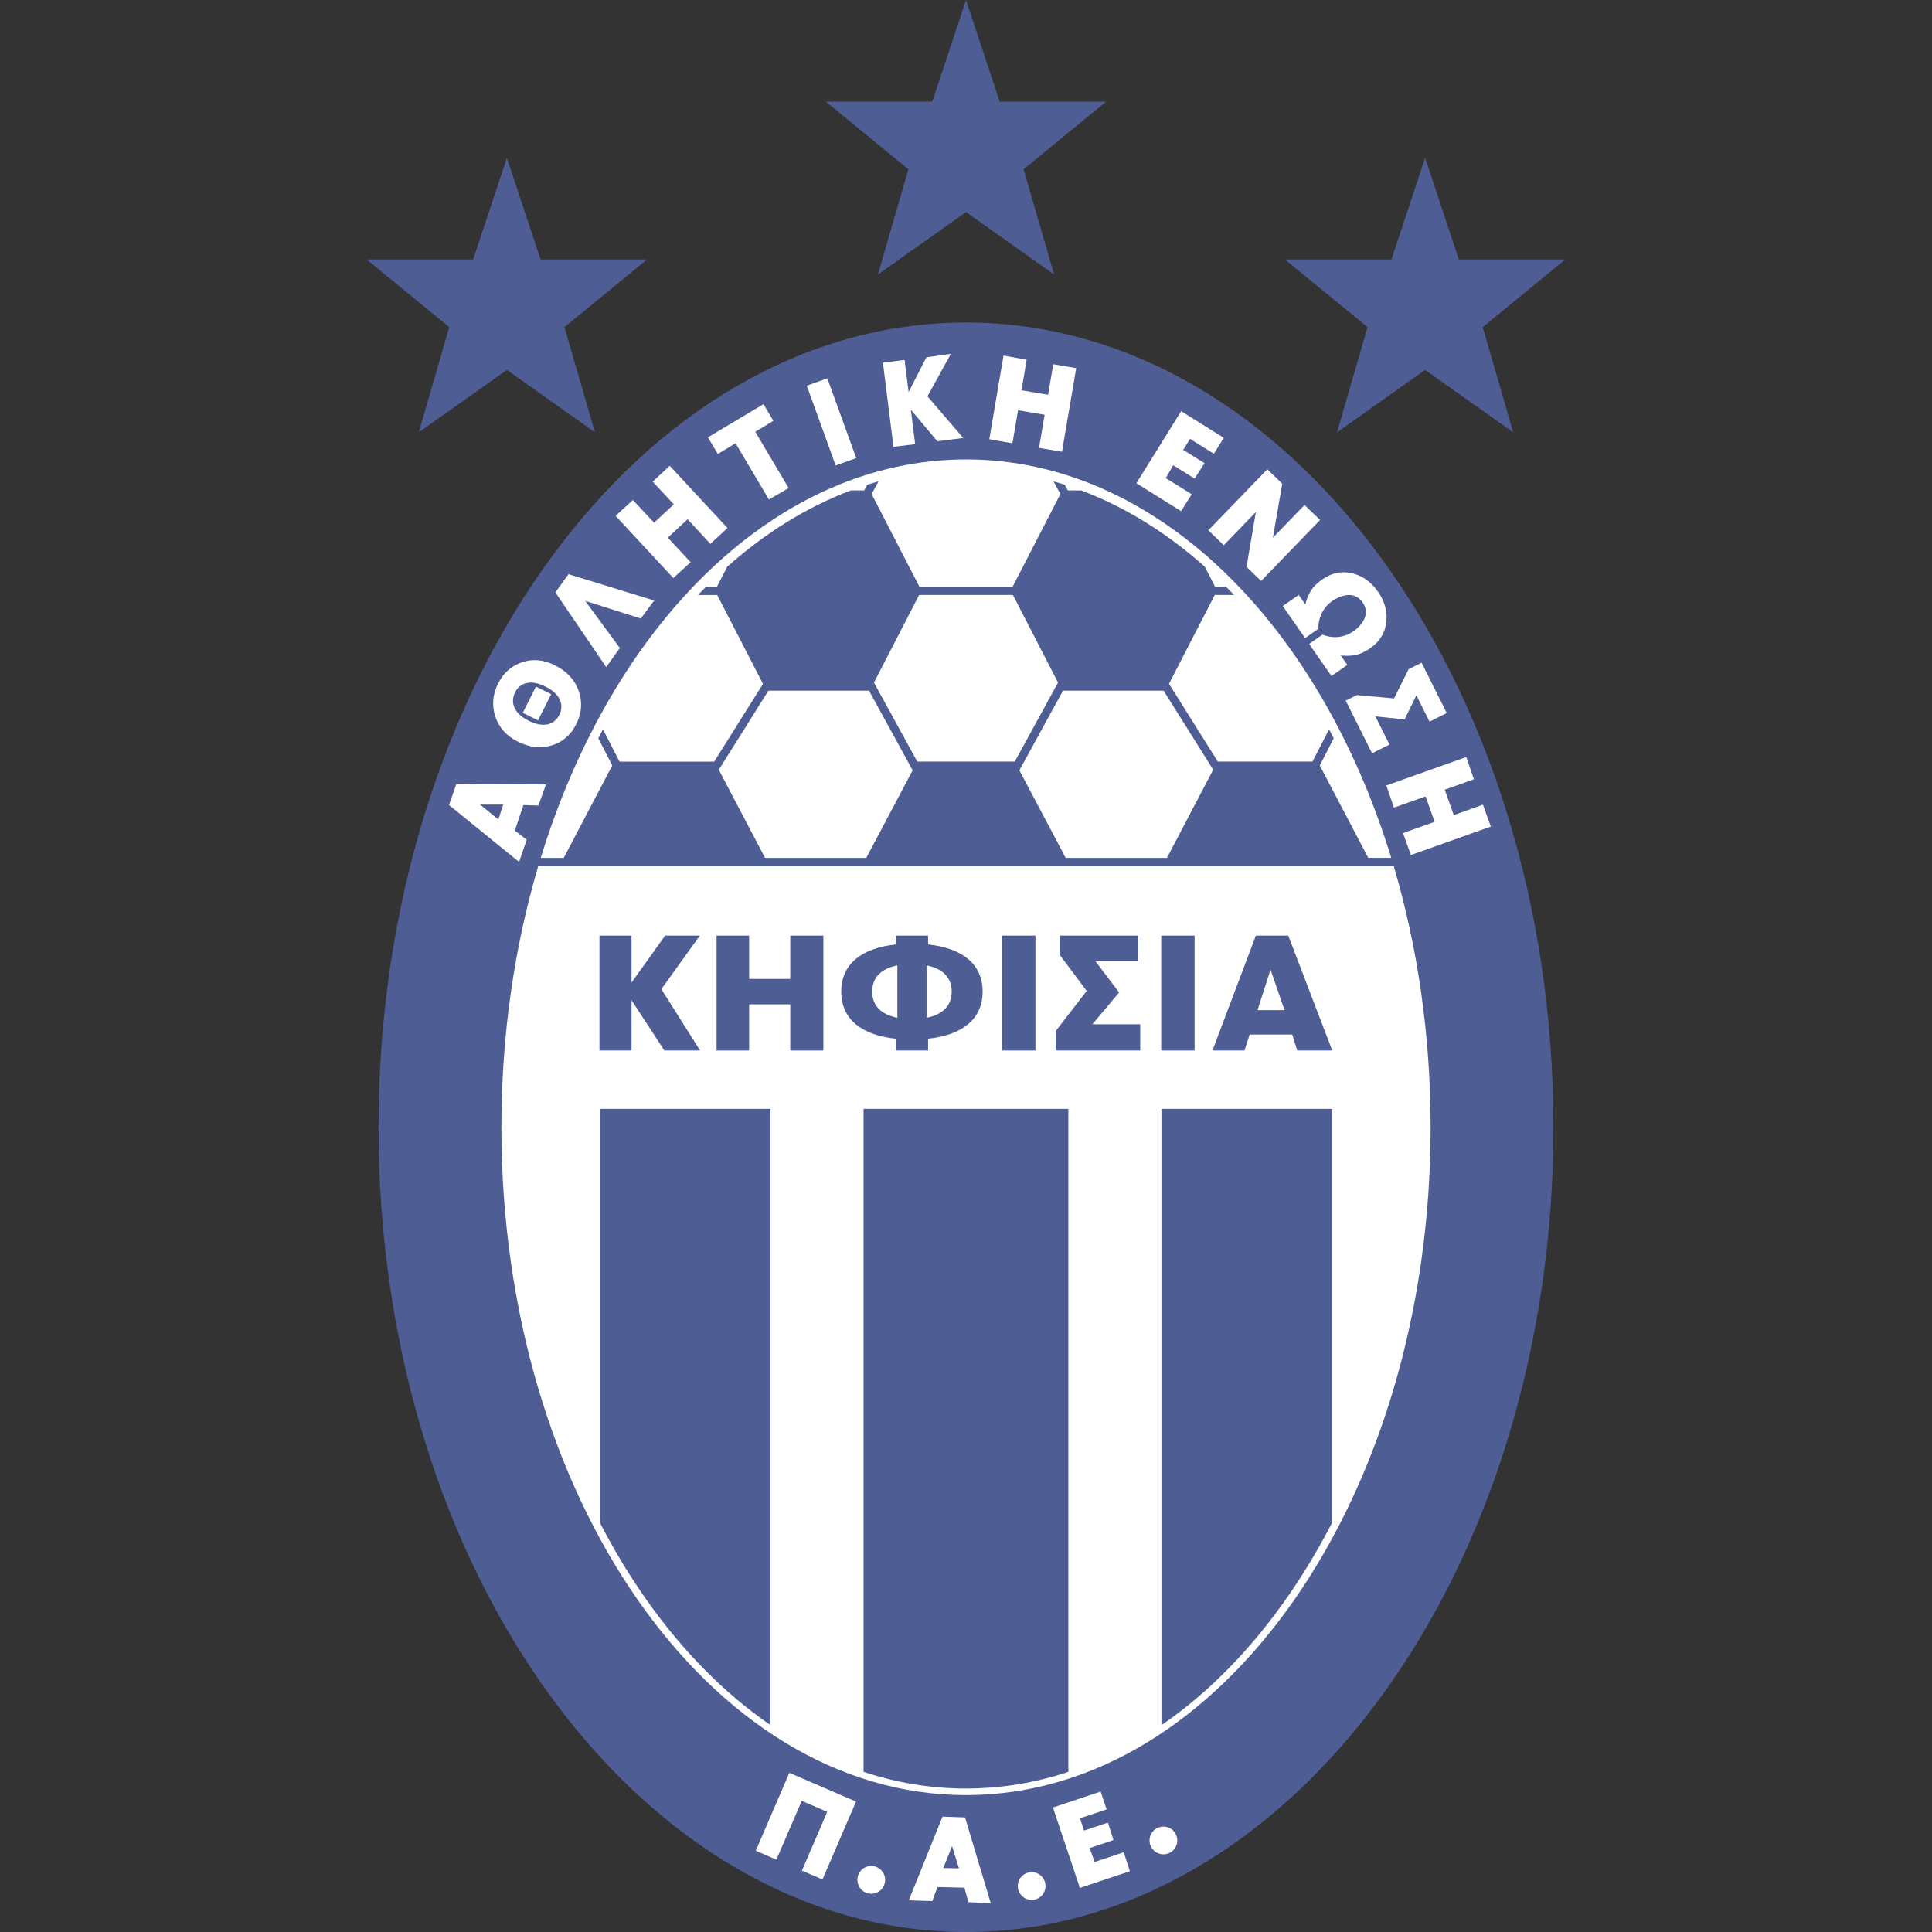 <?xml version="1.0" encoding="UTF-8"?>
<svg xmlns="http://www.w3.org/2000/svg" width="50" height="50" viewBox="0 0 50 50" fill="none">
  <rect x="0" y="0" width="50" height="50" fill="#333333" stroke="none"/>
  <path d="M25 50C33.396 50 40.203 40.676 40.203 29.174C40.203 17.672 33.396 8.347 25 8.347C16.603 8.347 9.796 17.672 9.796 29.174C9.796 40.676 16.603 50 25 50Z" fill="#4F5D95"></path>
  <path d="M13.926 22.428C13.314 24.501 12.976 26.78 12.976 29.174C12.976 38.719 18.359 46.457 25 46.457C31.64 46.457 37.024 38.719 37.024 29.174C37.024 26.784 36.686 24.507 36.076 22.436L36.069 22.415H13.93L13.926 22.428Z" fill="white"></path>
  <path d="M30.262 17.71L31.505 19.692L31.517 19.709H33.967L34.396 18.875C34.396 18.875 34.492 19.057 34.517 19.106L34.154 19.812L34.165 19.827L35.398 22.177L35.409 22.201H36.004L36 22.184C34.133 16.12 29.91 11.89 25 11.89C20.09 11.89 15.867 16.12 14 22.184L13.995 22.202H14.59L15.833 19.833L15.845 19.809L15.484 19.107C15.572 18.936 15.604 18.875 15.604 18.875L16.033 19.711L16.052 19.71H18.484L18.493 19.696L19.739 17.71L19.746 17.698L18.561 15.399L18.545 15.399H18.062C18.102 15.358 18.27 15.187 18.27 15.187H18.553L18.822 14.664L18.843 14.646C19.815 13.785 20.88 13.123 22.011 12.696L22.021 12.692H22.365L22.447 12.543C22.554 12.51 22.738 12.456 22.738 12.456L22.558 12.784L22.562 12.793L23.795 15.185L23.814 15.186H26.207L26.215 15.167L27.433 12.804L27.444 12.784L27.264 12.458C27.349 12.479 27.553 12.543 27.553 12.543L27.635 12.691L27.657 12.692H27.981L28.023 12.708C29.145 13.136 30.201 13.797 31.166 14.652L31.178 14.662L31.447 15.185H31.73C31.73 15.185 31.87 15.325 31.939 15.398H31.473L31.439 15.396L30.254 17.695L30.262 17.71Z" fill="white"></path>
  <path d="M23.731 19.696L22.622 17.672L22.618 17.665L23.787 15.397L23.809 15.398H26.215L26.22 15.41L27.382 17.665L27.378 17.672L26.269 19.697L26.261 19.709H23.739L23.731 19.696Z" fill="white"></path>
  <path d="M31.39 19.934L30.217 22.171L30.2 22.202H27.581L27.567 22.176L26.381 19.936L26.389 19.921L27.502 17.889L27.512 17.875H30.113L30.121 17.886L31.397 19.92L31.39 19.934Z" fill="white"></path>
  <path d="M23.619 19.935L23.614 19.945L22.419 22.202H19.823L19.798 22.199L18.603 19.922L18.611 19.907L19.874 17.894L19.887 17.875H22.489L22.499 17.891L23.619 19.935Z" fill="white"></path>
  <path d="M23.123 11.564L22.85 9.386L23.41 9.315L23.515 10.147L23.975 9.247L24.608 9.158L24.002 10.258L24.929 11.335L24.259 11.42L23.573 10.604L23.684 11.494L23.123 11.564Z" fill="white"></path>
  <path d="M20.88 9.983L21.411 9.791L22.159 11.855L21.627 12.047L20.88 9.983Z" fill="white"></path>
  <path d="M19.9 12.927L19.036 11.472L18.577 11.75L18.321 11.318L19.759 10.46L20.015 10.892L19.546 11.174L20.41 12.631L19.9 12.927Z" fill="white"></path>
  <path d="M17.425 14.959L15.931 13.35L16.38 12.941L16.927 13.527L17.438 13.052L16.892 12.465L17.332 12.055L18.827 13.664L18.385 14.075L17.794 13.438L17.283 13.914L17.873 14.55L17.425 14.959Z" fill="white"></path>
  <path d="M30.568 10.642L29.409 12.506L30.566 13.228L30.841 12.791L30.169 12.373L30.363 12.041L30.916 12.386L31.173 11.987L30.62 11.643L30.797 11.358L31.415 11.743L31.671 11.331L30.568 10.642Z" fill="white"></path>
  <path d="M32.502 13.25L31.671 14.11L31.272 13.723L32.798 12.145L33.185 12.517L32.942 13.916L33.762 13.069L34.163 13.457L32.638 15.035L32.26 14.671L32.502 13.25Z" fill="white"></path>
  <path d="M35.595 18.54L36.35 18.619L36.656 17.995L36.996 18.676L37.442 18.453L36.791 17.151L36.455 17.319L36.078 18.075L35.117 17.988L34.828 18.132L35.509 19.495L35.96 19.269L35.595 18.54Z" fill="white"></path>
  <path d="M13.871 17.769L13.53 18.447L13.923 18.644L14.264 17.966L13.871 17.769Z" fill="white"></path>
  <path fill-rule="evenodd" clip-rule="evenodd" d="M14.91 18.746C14.769 19.026 14.557 19.208 14.273 19.292C13.989 19.376 13.7 19.344 13.405 19.195C13.103 19.044 12.908 18.825 12.817 18.538C12.725 18.252 12.75 17.969 12.891 17.689C13.029 17.415 13.236 17.232 13.512 17.138C13.788 17.045 14.073 17.072 14.365 17.22C14.674 17.375 14.878 17.597 14.978 17.883C15.078 18.171 15.055 18.458 14.91 18.746ZM14.475 18.5C14.542 18.366 14.546 18.233 14.486 18.103C14.426 17.973 14.304 17.863 14.121 17.771C13.936 17.678 13.775 17.646 13.637 17.675C13.5 17.704 13.397 17.784 13.332 17.914C13.263 18.053 13.257 18.187 13.316 18.317C13.375 18.448 13.496 18.559 13.679 18.651C13.861 18.743 14.023 18.775 14.163 18.747C14.302 18.72 14.406 18.637 14.475 18.5Z" fill="white"></path>
  <path d="M35.877 16.108C35.911 15.833 35.839 15.566 35.664 15.315L35.661 15.312C35.486 15.061 35.263 14.9 34.992 14.836C34.722 14.772 34.465 14.825 34.222 14.994C34.094 15.084 33.988 15.184 33.917 15.303C33.812 15.479 33.783 15.645 33.783 15.645L33.611 15.397L33.198 15.683L33.776 16.514L34.121 16.273C34.111 15.924 34.302 15.609 34.647 15.46C34.992 15.312 35.173 15.462 35.266 15.589C35.352 15.721 35.43 15.942 35.171 16.214C34.912 16.486 34.55 16.556 34.226 16.424L33.88 16.665L34.458 17.495L34.87 17.208L34.697 16.96C34.697 16.96 34.864 16.991 35.066 16.953C35.202 16.928 35.332 16.865 35.461 16.776C35.704 16.607 35.843 16.384 35.877 16.108Z" fill="white"></path>
  <path fill-rule="evenodd" clip-rule="evenodd" d="M13.434 22.307L11.62 20.834L11.812 20.284L14.13 20.302L13.933 20.848L13.545 20.835L13.323 21.496L13.631 21.733L13.434 22.307ZM13.025 20.822H12.422L12.896 21.208L13.025 20.822Z" fill="white"></path>
  <path d="M16.93 15.541L16.584 16.007L15.144 15.55L16.041 16.77L15.688 17.263L14.373 15.331L14.713 14.86L16.93 15.541Z" fill="white"></path>
  <path d="M25.603 11.367L25.971 9.203L26.569 9.31L26.437 10.101L27.125 10.217L27.258 9.427L27.852 9.527L27.484 11.691L26.89 11.591L27.035 10.735L26.347 10.618L26.201 11.473L25.603 11.367Z" fill="white"></path>
  <path d="M37.946 19.593L35.878 20.328L36.076 20.902L36.894 20.611L37.128 21.269L36.31 21.56L36.513 22.128L38.582 21.392L38.379 20.825L37.624 21.095L37.39 20.437L38.145 20.167L37.946 19.593Z" fill="white"></path>
  <path d="M21.285 48.641L22.154 46.625L20.428 45.881L19.559 47.898L20.093 48.128L20.749 46.606L21.409 46.891L20.754 48.412L21.285 48.641Z" fill="white"></path>
  <path d="M27.25 46.778L27.948 48.86L29.242 48.428L29.081 47.937L28.33 48.188L28.199 47.828L28.817 47.621L28.673 47.169L28.055 47.376L27.948 47.058L28.639 46.827L28.485 46.366L27.25 46.778Z" fill="white"></path>
  <path fill-rule="evenodd" clip-rule="evenodd" d="M23.519 49.181L24.393 47.014L24.975 47.035L25.641 49.256L25.061 49.228L24.96 48.854L24.263 48.836L24.127 49.2L23.519 49.181ZM24.818 48.354L24.64 47.778L24.412 48.345L24.818 48.354Z" fill="white"></path>
  <path d="M22.548 49.01C22.746 49.01 22.907 48.849 22.907 48.651C22.907 48.453 22.746 48.292 22.548 48.292C22.35 48.292 22.189 48.453 22.189 48.651C22.189 48.849 22.35 49.01 22.548 49.01Z" fill="white"></path>
  <path d="M27.058 48.811C27.058 49.009 26.897 49.17 26.699 49.17C26.501 49.17 26.34 49.009 26.34 48.811C26.34 48.613 26.501 48.452 26.699 48.452C26.897 48.451 27.058 48.612 27.058 48.811Z" fill="white"></path>
  <path d="M30.109 47.99C30.308 47.99 30.468 47.83 30.468 47.631C30.468 47.433 30.308 47.273 30.109 47.273C29.911 47.273 29.75 47.433 29.75 47.631C29.75 47.83 29.911 47.99 30.109 47.99Z" fill="white"></path>
  <path d="M25.872 2.629H28.628L26.49 4.382L27.28 7.105L25 5.488L22.72 7.105L23.51 4.382L21.372 2.629H24.127L25 0L25.872 2.629Z" fill="#4F5D95"></path>
  <path d="M13.99 6.715H16.745L14.608 8.467L15.397 11.19L13.118 9.574L10.838 11.19L11.627 8.467L9.49 6.715H12.245L13.118 4.086L13.99 6.715Z" fill="#4F5D95"></path>
  <path d="M33.254 6.715H36.01L36.882 4.086L37.755 6.715H40.51L38.372 8.467L39.162 11.19L36.882 9.574L34.602 11.19L35.392 8.467L33.254 6.715Z" fill="#4F5D95"></path>
  <path d="M19.941 44.578V28.698H15.524V39.269L15.53 39.416C16.678 41.639 18.191 43.444 19.941 44.646L19.941 44.578Z" fill="#4F5D95"></path>
  <path d="M27.649 28.698H22.349V45.856C23.201 46.138 24.089 46.287 24.999 46.287C25.91 46.287 26.798 46.138 27.649 45.856V28.698Z" fill="#4F5D95"></path>
  <path d="M34.475 28.698V39.282L34.476 39.404C33.327 41.633 31.811 43.443 30.058 44.647L30.058 44.538V28.698H34.475Z" fill="#4F5D95"></path>
  <path d="M16.344 25.886V27.187H15.514V24.213H16.344V25.428L17.214 24.213H18.112L17.115 25.599L18.119 27.187H17.194L16.344 25.886Z" fill="#4F5D95"></path>
  <path d="M20.452 24.213H21.309V27.187H20.452V25.992H19.388V27.187H18.545V24.213H19.388V25.334H20.452V24.213Z" fill="#4F5D95"></path>
  <path d="M25.933 24.213H26.797V27.187H25.933V24.213Z" fill="#4F5D95"></path>
  <path d="M30.916 24.213H30.052V27.187H30.916V24.213Z" fill="#4F5D95"></path>
  <path d="M29.509 26.508H28.27L28.963 25.685L28.346 24.872H29.454V24.213H27.428V24.714L28.124 25.645L27.322 26.683V27.187H29.509V26.508Z" fill="#4F5D95"></path>
  <path fill-rule="evenodd" clip-rule="evenodd" d="M33.443 26.774L33.573 27.187H34.479L33.34 24.213H32.502L31.378 27.187H32.208L32.341 26.774H33.443ZM32.544 26.143L32.881 25.093L33.244 26.143H32.544Z" fill="#4F5D95"></path>
  <path fill-rule="evenodd" clip-rule="evenodd" d="M24.019 27.187V26.914L24.02 26.881C24.877 26.789 25.43 26.396 25.43 25.662C25.43 24.927 24.876 24.535 24.019 24.442V24.214H23.182V24.422L23.181 24.443C22.325 24.535 21.771 24.928 21.771 25.663C21.771 26.397 22.325 26.79 23.181 26.882L23.182 26.905V27.187H24.019ZM23.223 24.983V26.34L23.212 26.337C22.818 26.256 22.572 26.037 22.572 25.662C22.572 25.286 22.819 25.067 23.213 24.986L23.223 24.983ZM24.63 25.662C24.63 26.036 24.385 26.255 23.993 26.337L23.979 26.339V24.984L23.996 24.987C24.386 25.07 24.63 25.289 24.63 25.662Z" fill="#4F5D95"></path>
</svg>
